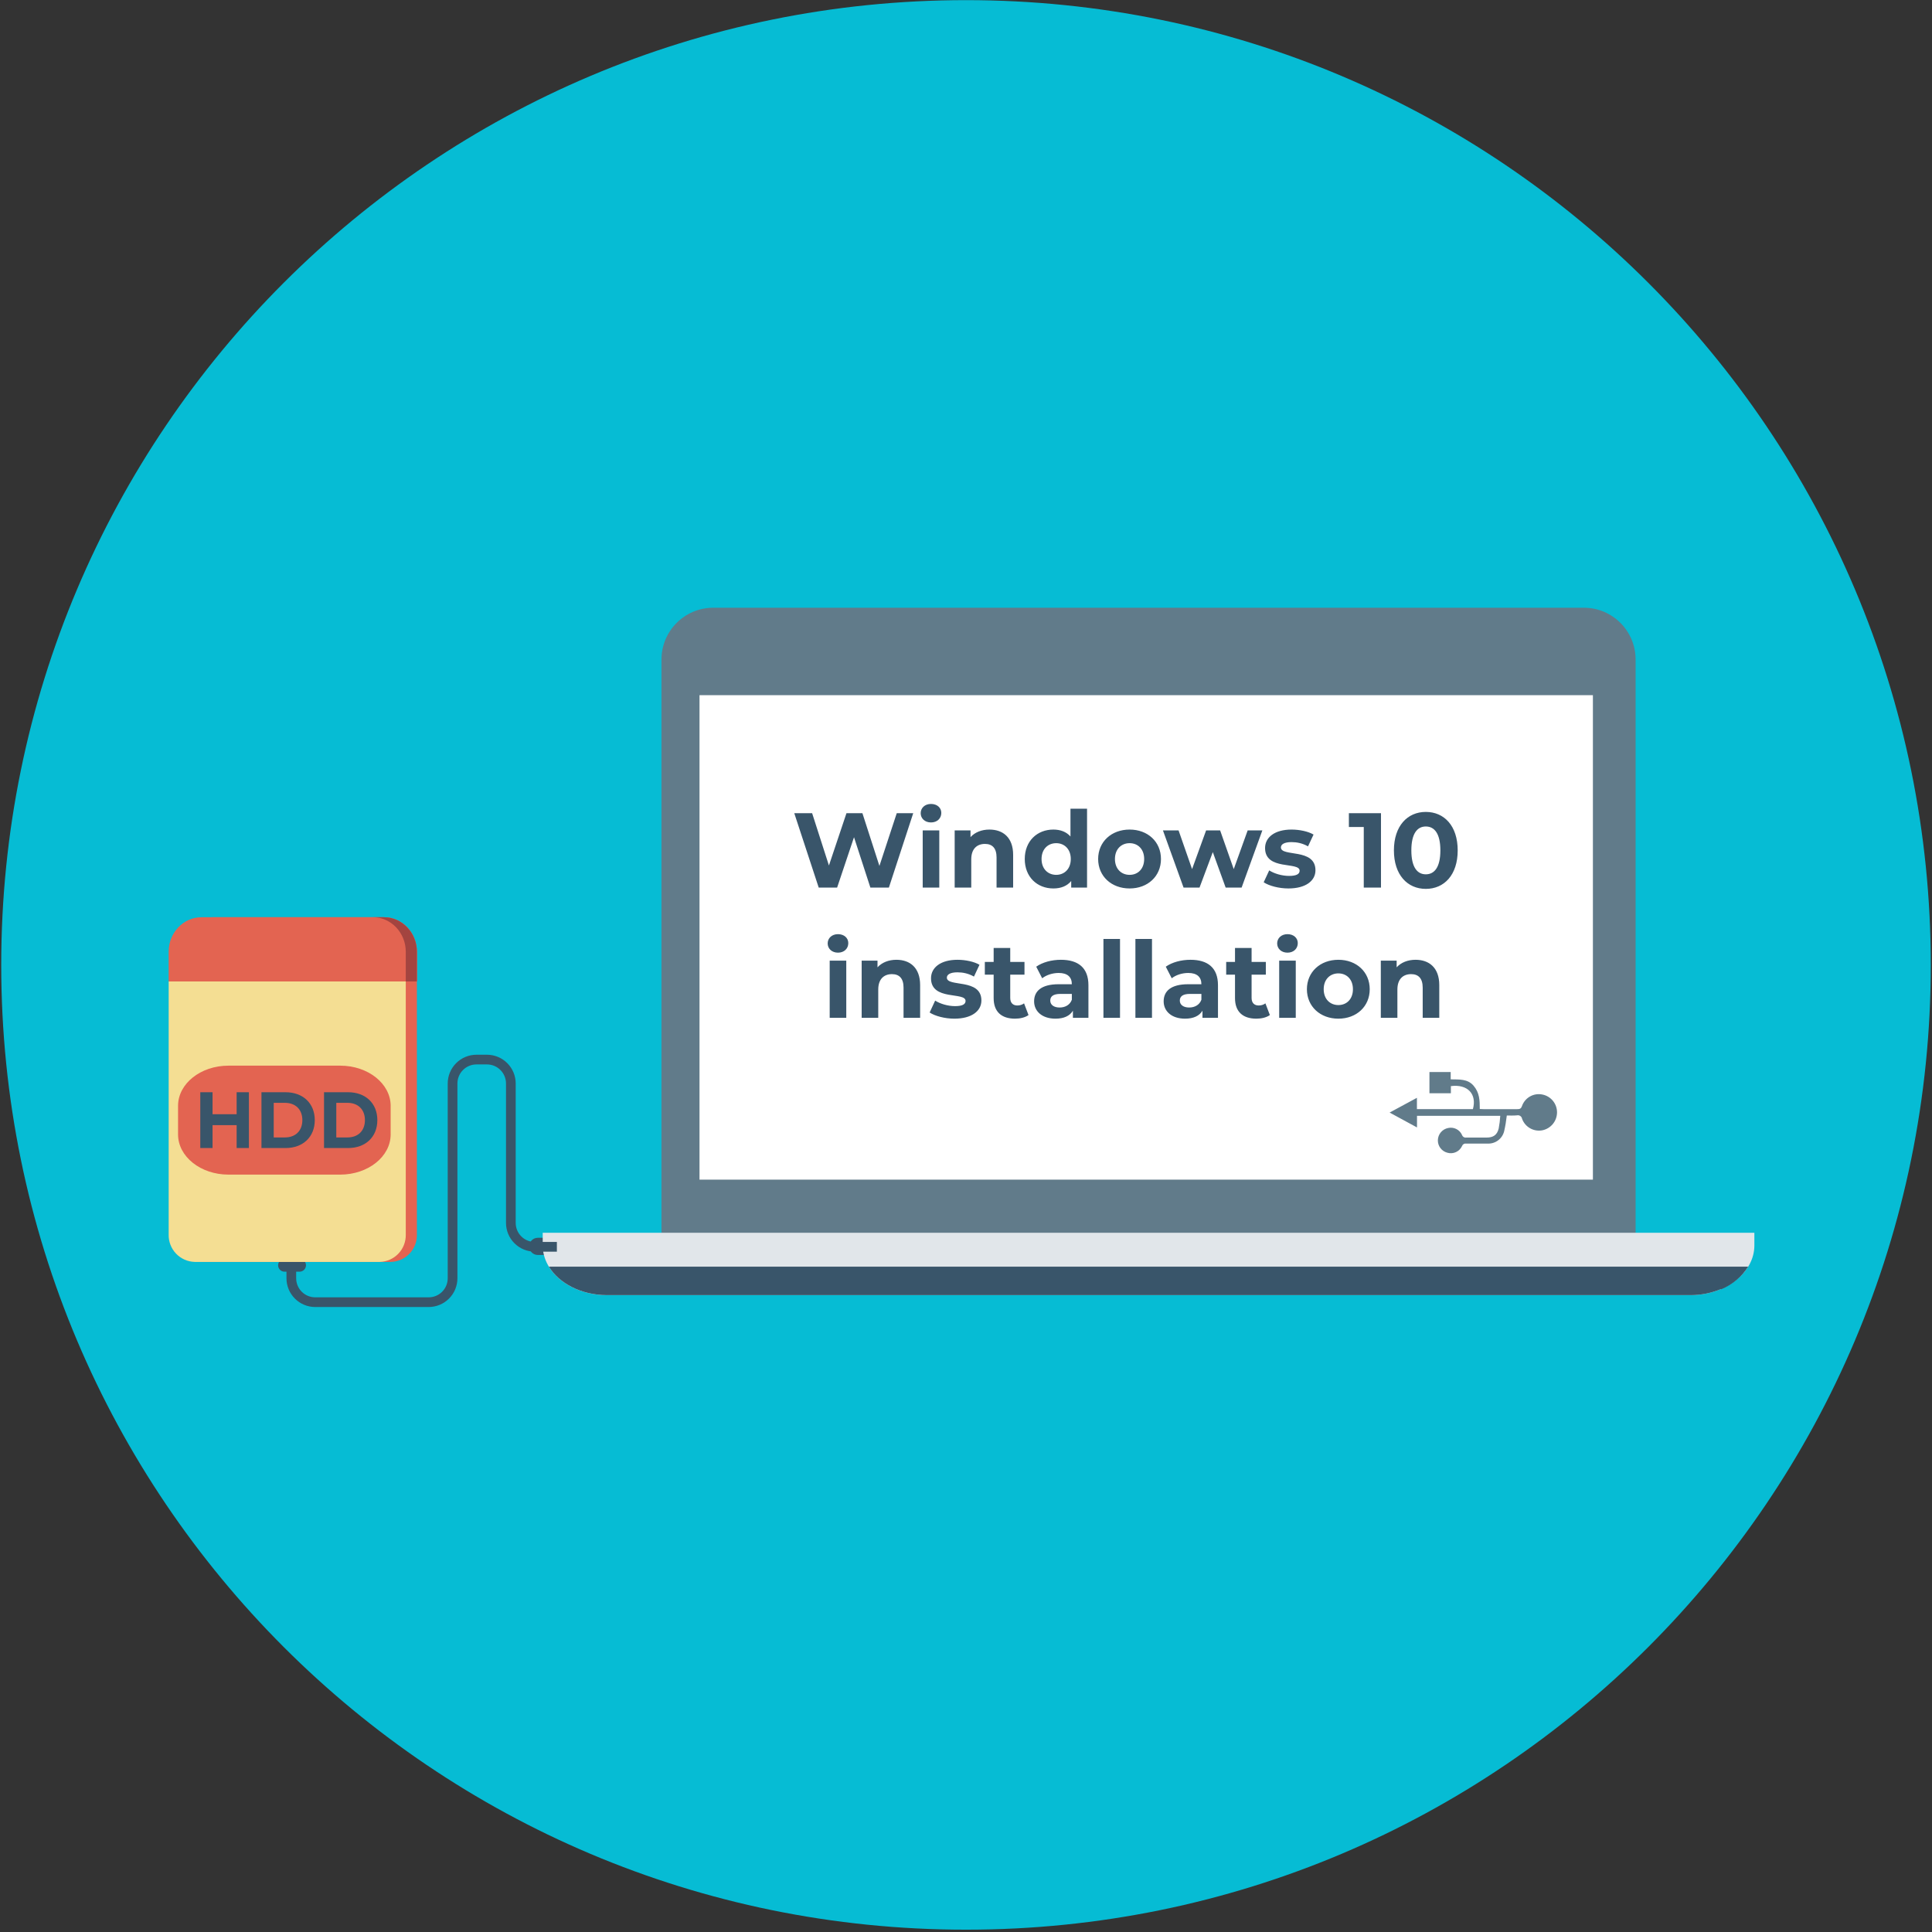 <svg width="727" height="727" viewBox="0 0 727 727" fill="none" xmlns="http://www.w3.org/2000/svg">
<rect x="0" y="0" width="727" height="727" fill="#333333" stroke="none"/>
<path d="M363.5 726.13C564.001 726.13 726.54 563.591 726.54 363.09C726.54 162.588 564.001 0.05 363.5 0.05C162.998 0.05 0.46 162.588 0.46 363.09C0.46 563.591 162.998 726.13 363.5 726.13Z" fill="#06BCD4"/>
<path d="M112.72 473.69H107.07C105.734 473.69 104.65 474.773 104.65 476.11C104.65 477.446 105.734 478.53 107.07 478.53H112.72C114.057 478.53 115.14 477.446 115.14 476.11C115.14 474.773 114.057 473.69 112.72 473.69Z" fill="#39556A"/>
<path d="M206.38 465.77H202.37C200.58 465.77 199.13 467.218 199.13 469.005C199.13 470.792 200.58 472.24 202.37 472.24H206.38C208.169 472.24 209.62 470.792 209.62 469.005C209.62 467.218 208.169 465.77 206.38 465.77Z" fill="#39556A"/>
<path d="M595.97 228.68H268.41C257.641 228.68 248.91 237.411 248.91 248.18V465.4C248.91 476.17 257.641 484.9 268.41 484.9H595.97C606.74 484.9 615.47 476.17 615.47 465.4V248.18C615.47 237.411 606.74 228.68 595.97 228.68Z" fill="#617B8A"/>
<path fill-rule="evenodd" clip-rule="evenodd" d="M204.22 463.89V468.64C204.22 478.98 215.08 487.36 228.47 487.36H635.91C649.3 487.36 660.16 478.98 660.16 468.64V463.89H204.22Z" fill="#E1E6EA"/>
<path fill-rule="evenodd" clip-rule="evenodd" d="M263.22 245.01V443.89H599.4V261.59H263.22V245.01Z" fill="white"/>
<path fill-rule="evenodd" clip-rule="evenodd" d="M657.83 476.64H206.55C210.42 482.95 218.73 487.32 228.36 487.35H636.36C640.186 487.321 643.972 486.557 647.51 485.1H647.57H647.67H647.74H647.81C651.94 483.376 655.438 480.423 657.83 476.64Z" fill="#39556A"/>
<path d="M337.44 306L330.92 325.84L324.52 306H318.52L311.92 325.68L305.6 306H298.88L308.08 334H315L321.36 315.04L327.52 334H334.48L343.64 306H337.44ZM350.328 309.48C352.648 309.48 354.208 307.96 354.208 305.88C354.208 303.96 352.648 302.52 350.328 302.52C348.008 302.52 346.448 304.04 346.448 306C346.448 307.96 348.008 309.48 350.328 309.48ZM347.208 334H353.448V312.48H347.208V334ZM372.319 312.16C369.399 312.16 366.879 313.16 365.199 315V312.48H359.239V334H365.479V323.36C365.479 319.4 367.639 317.56 370.639 317.56C373.399 317.56 374.999 319.16 374.999 322.64V334H381.239V321.68C381.239 315.12 377.399 312.16 372.319 312.16ZM402.81 304.32V314.76C401.25 313 399.01 312.16 396.37 312.16C390.29 312.16 385.61 316.48 385.61 323.24C385.61 330 390.29 334.32 396.37 334.32C399.25 334.32 401.53 333.4 403.09 331.52V334H409.05V304.32H402.81ZM397.45 329.2C394.33 329.2 391.93 326.96 391.93 323.24C391.93 319.52 394.33 317.28 397.45 317.28C400.53 317.28 402.93 319.52 402.93 323.24C402.93 326.96 400.53 329.2 397.45 329.2ZM425.065 334.32C431.905 334.32 436.865 329.72 436.865 323.24C436.865 316.76 431.905 312.16 425.065 312.16C418.225 312.16 413.225 316.76 413.225 323.24C413.225 329.72 418.225 334.32 425.065 334.32ZM425.065 329.2C421.945 329.2 419.545 326.96 419.545 323.24C419.545 319.52 421.945 317.28 425.065 317.28C428.185 317.28 430.545 319.52 430.545 323.24C430.545 326.96 428.185 329.2 425.065 329.2ZM469.49 312.48L464.25 327.04L459.13 312.48H453.85L448.57 327.04L443.49 312.48H437.61L445.37 334H451.37L456.37 320.64L461.21 334H467.21L475.01 312.48H469.49ZM484.839 334.32C491.279 334.32 494.999 331.48 494.999 327.48C494.999 319 481.999 322.56 481.999 318.88C481.999 317.76 483.199 316.88 485.999 316.88C487.959 316.88 490.079 317.28 492.199 318.48L494.279 314.04C492.239 312.84 488.959 312.16 485.999 312.16C479.719 312.16 476.039 315.04 476.039 319.12C476.039 327.72 489.039 324.12 489.039 327.64C489.039 328.84 487.959 329.6 485.079 329.6C482.439 329.6 479.519 328.76 477.599 327.52L475.519 332C477.519 333.32 481.199 334.32 484.839 334.32ZM507.577 306V311.2H513.177V334H519.657V306H507.577ZM536.521 334.48C543.441 334.48 548.521 329.24 548.521 320C548.521 310.76 543.441 305.52 536.521 305.52C529.641 305.52 524.521 310.76 524.521 320C524.521 329.24 529.641 334.48 536.521 334.48ZM536.521 329C533.321 329 531.081 326.36 531.081 320C531.081 313.64 533.321 311 536.521 311C539.761 311 542.001 313.64 542.001 320C542.001 326.36 539.761 329 536.521 329ZM315.328 358.48C317.648 358.48 319.208 356.96 319.208 354.88C319.208 352.96 317.648 351.52 315.328 351.52C313.008 351.52 311.448 353.04 311.448 355C311.448 356.96 313.008 358.48 315.328 358.48ZM312.208 383H318.448V361.48H312.208V383ZM337.319 361.16C334.399 361.16 331.879 362.16 330.199 364V361.48H324.239V383H330.479V372.36C330.479 368.4 332.639 366.56 335.639 366.56C338.399 366.56 339.999 368.16 339.999 371.64V383H346.239V370.68C346.239 364.12 342.399 361.16 337.319 361.16ZM359.136 383.32C365.576 383.32 369.296 380.48 369.296 376.48C369.296 368 356.296 371.56 356.296 367.88C356.296 366.76 357.496 365.88 360.296 365.88C362.256 365.88 364.376 366.28 366.496 367.48L368.576 363.04C366.536 361.84 363.256 361.16 360.296 361.16C354.016 361.16 350.336 364.04 350.336 368.12C350.336 376.72 363.336 373.12 363.336 376.64C363.336 377.84 362.256 378.6 359.376 378.6C356.736 378.6 353.816 377.76 351.896 376.52L349.816 381C351.816 382.32 355.496 383.32 359.136 383.32ZM385.346 377.56C384.666 378.08 383.746 378.36 382.826 378.36C381.146 378.36 380.146 377.36 380.146 375.52V366.76H385.506V361.96H380.146V356.72H373.906V361.96H370.586V366.76H373.906V375.6C373.906 380.72 376.866 383.32 381.946 383.32C383.866 383.32 385.746 382.88 387.026 381.96L385.346 377.56ZM399.208 361.16C395.768 361.16 392.288 362.08 389.928 363.76L392.168 368.12C393.728 366.88 396.088 366.12 398.368 366.12C401.728 366.12 403.328 367.68 403.328 370.36H398.368C391.808 370.36 389.128 373 389.128 376.8C389.128 380.52 392.128 383.32 397.168 383.32C400.328 383.32 402.568 382.28 403.728 380.32V383H409.568V370.72C409.568 364.2 405.768 361.16 399.208 361.16ZM398.728 379.12C396.528 379.12 395.208 378.08 395.208 376.52C395.208 375.08 396.128 374 399.048 374H403.328V376.2C402.608 378.16 400.808 379.12 398.728 379.12ZM415.216 383H421.456V353.32H415.216V383ZM427.247 383H433.487V353.32H427.247V383ZM447.958 361.16C444.518 361.16 441.038 362.08 438.678 363.76L440.918 368.12C442.478 366.88 444.838 366.12 447.118 366.12C450.478 366.12 452.078 367.68 452.078 370.36H447.118C440.558 370.36 437.878 373 437.878 376.8C437.878 380.52 440.878 383.32 445.918 383.32C449.078 383.32 451.318 382.28 452.478 380.32V383H458.318V370.72C458.318 364.2 454.518 361.16 447.958 361.16ZM447.478 379.12C445.278 379.12 443.958 378.08 443.958 376.52C443.958 375.08 444.878 374 447.798 374H452.078V376.2C451.358 378.16 449.558 379.12 447.478 379.12ZM476.166 377.56C475.486 378.08 474.566 378.36 473.646 378.36C471.966 378.36 470.966 377.36 470.966 375.52V366.76H476.326V361.96H470.966V356.72H464.726V361.96H461.406V366.76H464.726V375.6C464.726 380.72 467.686 383.32 472.766 383.32C474.686 383.32 476.566 382.88 477.846 381.96L476.166 377.56ZM484.469 358.48C486.789 358.48 488.349 356.96 488.349 354.88C488.349 352.96 486.789 351.52 484.469 351.52C482.149 351.52 480.589 353.04 480.589 355C480.589 356.96 482.149 358.48 484.469 358.48ZM481.349 383H487.589V361.48H481.349V383ZM503.62 383.32C510.46 383.32 515.42 378.72 515.42 372.24C515.42 365.76 510.46 361.16 503.62 361.16C496.78 361.16 491.78 365.76 491.78 372.24C491.78 378.72 496.78 383.32 503.62 383.32ZM503.62 378.2C500.5 378.2 498.1 375.96 498.1 372.24C498.1 368.52 500.5 366.28 503.62 366.28C506.74 366.28 509.1 368.52 509.1 372.24C509.1 375.96 506.74 378.2 503.62 378.2ZM532.671 361.16C529.751 361.16 527.231 362.16 525.551 364V361.48H519.591V383H525.831V372.36C525.831 368.4 527.991 366.56 530.991 366.56C533.751 366.56 535.351 368.16 535.351 371.64V383H541.591V370.68C541.591 364.12 537.751 361.16 532.671 361.16Z" fill="#39556A"/>
<path d="M567 419.76C566.781 421.754 566.447 423.734 566 425.69C565.655 427.077 564.835 428.3 563.682 429.146C562.53 429.991 561.117 430.407 559.69 430.32C557.01 430.32 554.33 430.32 551.69 430.32C551.37 430.269 551.043 430.333 550.765 430.499C550.487 430.665 550.277 430.924 550.17 431.23C549.708 432.243 548.898 433.056 547.887 433.523C546.876 433.989 545.731 434.077 544.66 433.77C543.608 433.505 542.677 432.888 542.022 432.022C541.367 431.156 541.028 430.092 541.059 429.007C541.091 427.922 541.491 426.879 542.195 426.053C542.899 425.226 543.864 424.664 544.93 424.46C545.965 424.228 547.049 424.36 547.998 424.833C548.947 425.307 549.704 426.094 550.14 427.06C550.246 427.391 550.466 427.674 550.761 427.857C551.056 428.04 551.407 428.112 551.75 428.06C554.28 428.06 556.82 428.06 559.35 428.06C561.88 428.06 563.35 427.13 563.95 424.64C564.25 423.068 564.447 421.478 564.54 419.88H533.21V424.25L522.9 418.65L533.18 413.1V417.35H554.25C555.8 411.66 552.25 407.88 545.96 408.7V411.39H537.89V403.39H545.89V406.15C549.06 406.23 552.24 405.91 554.5 408.55C556.76 411.19 556.84 414.1 556.83 417.31C557.35 417.31 557.83 417.37 558.27 417.37C562.48 417.37 566.69 417.37 570.89 417.37C571.89 417.37 572.36 417.21 572.73 416.15C573.278 414.627 574.359 413.355 575.773 412.568C577.186 411.781 578.838 411.533 580.42 411.87C581.98 412.183 583.381 413.03 584.382 414.266C585.383 415.503 585.92 417.05 585.9 418.64C585.883 420.231 585.316 421.768 584.295 422.989C583.274 424.21 581.863 425.04 580.3 425.34C578.734 425.621 577.118 425.341 575.737 424.549C574.357 423.757 573.299 422.504 572.75 421.01C572.717 420.794 572.64 420.586 572.523 420.401C572.406 420.216 572.253 420.057 572.071 419.934C571.89 419.811 571.686 419.726 571.47 419.686C571.255 419.646 571.034 419.651 570.82 419.7C569.53 419.82 568.24 419.76 567 419.76Z" fill="#617B8A"/>
<path d="M109.62 471.49V481C109.62 483.387 110.568 485.676 112.256 487.364C113.944 489.052 116.233 490 118.62 490H161.3C163.687 490 165.976 489.052 167.664 487.364C169.352 485.676 170.3 483.387 170.3 481V407.71C170.3 405.323 171.248 403.034 172.936 401.346C174.624 399.658 176.913 398.71 179.3 398.71H183.23C185.617 398.71 187.906 399.658 189.594 401.346C191.282 403.034 192.23 405.323 192.23 407.71V460.17C192.23 462.557 193.178 464.846 194.866 466.534C196.554 468.222 198.843 469.17 201.23 469.17H209.55" stroke="#39556A" stroke-width="3.65" stroke-miterlimit="10"/>
<path d="M156.88 358.15V464.55C156.945 467.216 155.948 469.8 154.108 471.731C152.268 473.663 149.737 474.784 147.07 474.85H77.46C74.794 474.784 72.262 473.663 70.423 471.731C68.583 469.8 67.586 467.216 67.65 464.55V358.15C67.65 350.98 73.19 345.15 80.02 345.15H144.51C151.34 345.16 156.88 351 156.88 358.15Z" fill="#E36451"/>
<path d="M152.69 369.31V464.55C152.754 467.217 151.757 469.8 149.917 471.731C148.078 473.663 145.546 474.785 142.88 474.85H73.28C70.613 474.785 68.082 473.663 66.242 471.731C64.403 469.8 63.405 467.217 63.47 464.55V369.31H152.69Z" fill="#F4DE93"/>
<path d="M156.88 358.15V369.31H63.46V358.15C63.46 350.98 69 345.15 75.83 345.15H144.51C151.34 345.16 156.88 351 156.88 358.15Z" fill="#E36451"/>
<path d="M156.88 358.15V369.31H152.69V358.15C152.69 350.98 147.15 345.15 140.32 345.15H144.51C151.34 345.16 156.88 351 156.88 358.15Z" fill="#A34440"/>
<path d="M128.024 401H85.976C75.496 401 67 407.77 67 416.122V426.878C67 435.23 75.496 442 85.976 442H128.024C138.504 442 147 435.23 147 426.878V416.122C147 407.77 138.504 401 128.024 401Z" fill="#E36451"/>
<path d="M89.046 411V419.28H79.983V411H75.365V432H79.983V423.39H89.046V432H93.662V411H89.046ZM98.383 432H107.446C113.972 432 118.447 427.86 118.447 421.5C118.447 415.14 113.972 411 107.446 411H98.383V432ZM103 428.01V414.99H107.218C111.179 414.99 113.773 417.48 113.773 421.5C113.773 425.52 111.179 428.01 107.218 428.01H103ZM121.928 432H130.991C137.518 432 141.992 427.86 141.992 421.5C141.992 415.14 137.518 411 130.991 411H121.928V432ZM126.545 428.01V414.99H130.763C134.725 414.99 137.318 417.48 137.318 421.5C137.318 425.52 134.725 428.01 130.763 428.01H126.545Z" fill="#39556A"/>
</svg>

